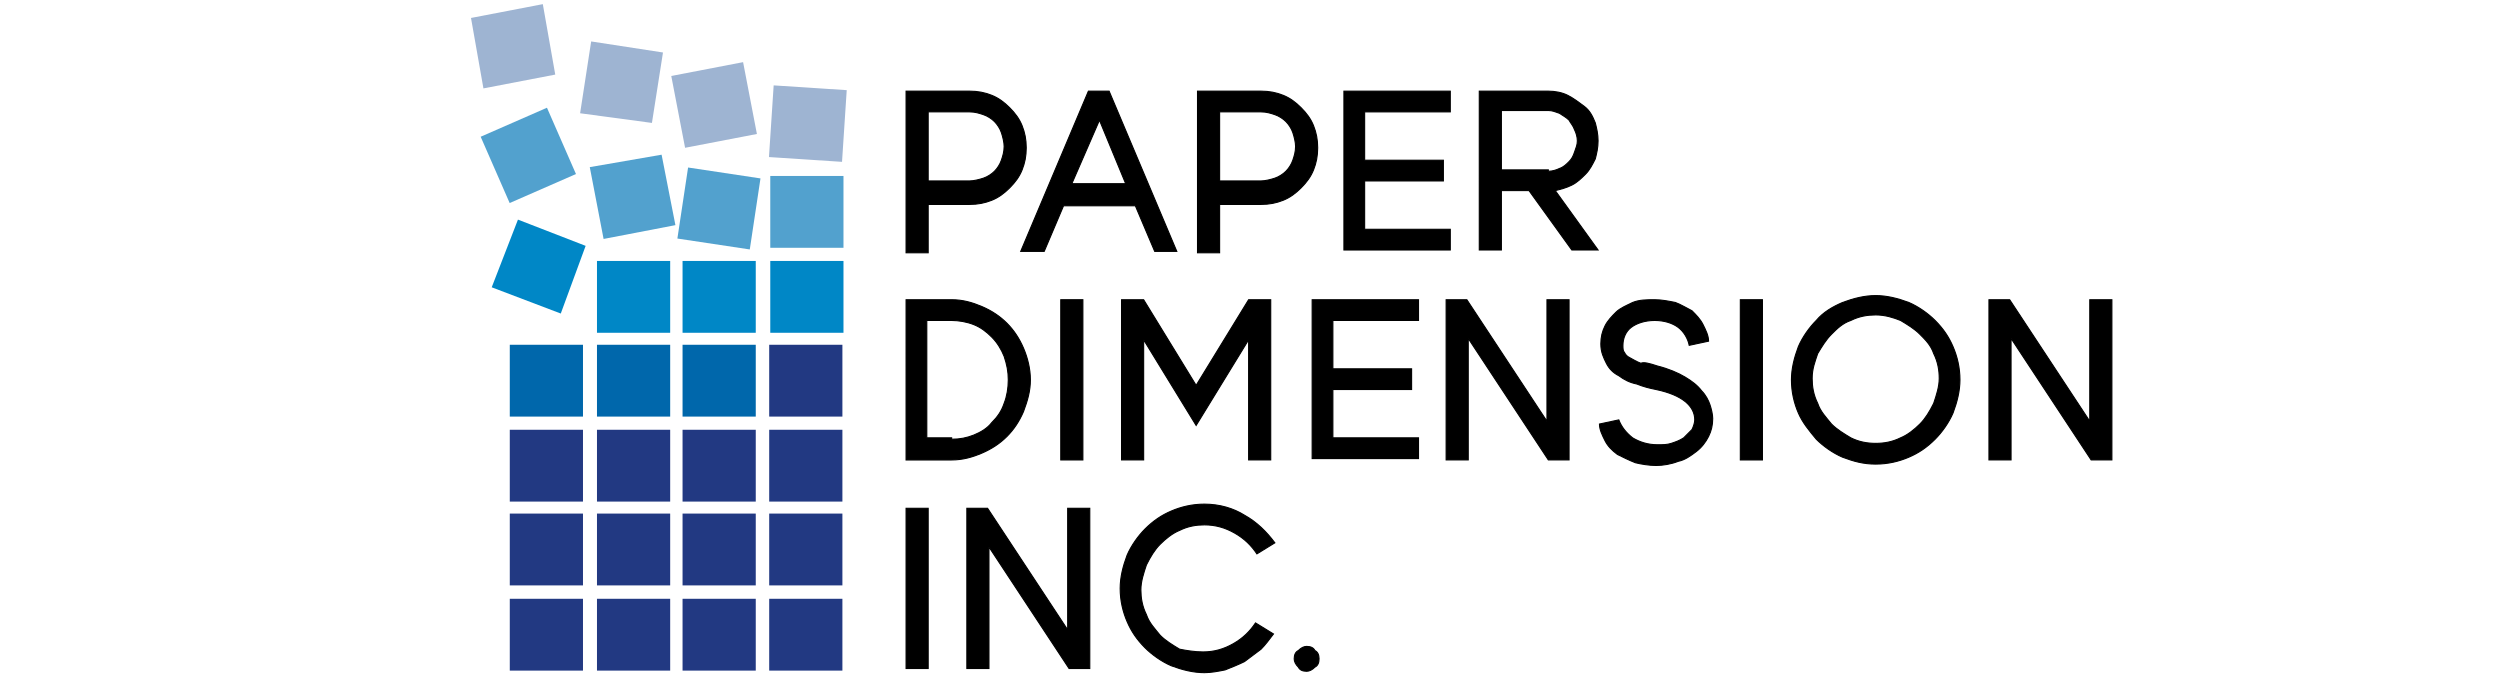 <?xml version="1.0" encoding="utf-8"?>
<!-- Generator: Adobe Illustrator 26.5.0, SVG Export Plug-In . SVG Version: 6.00 Build 0)  -->
<svg version="1.1" id="Layer_1" xmlns="http://www.w3.org/2000/svg" xmlns:xlink="http://www.w3.org/1999/xlink" x="0px" y="0px"
	 viewBox="0 0 181 49" style="enable-background:new 0 0 181 49;" xml:space="preserve">
<style type="text/css">
	.st0{fill:#223982;}
	.st1{fill:#0067AB;}
	.st2{fill:#0087C6;}
	.st3{fill:#52A1CE;}
	.st4{fill:#9EB4D2;}
	.st5{stroke:#000000;stroke-width:7.960913e-02;stroke-miterlimit:10;}
</style>
<rect x="55.8" y="31" transform="matrix(-1 -4.447832e-11 4.447832e-11 -1 116.79 67.315)" class="st0" width="5.3" height="5.2"/>
<rect x="49.5" y="31" transform="matrix(-1 -4.413326e-11 4.413326e-11 -1 104.217 67.315)" class="st0" width="5.3" height="5.2"/>
<rect x="43.2" y="31" transform="matrix(-1 -4.413326e-11 4.413326e-11 -1 91.721 67.315)" class="st0" width="5.3" height="5.2"/>
<rect x="36.9" y="31" transform="matrix(-1 -4.344359e-11 4.344359e-11 -1 79.108 67.315)" class="st0" width="5.3" height="5.2"/>
<rect x="49.5" y="25" transform="matrix(-1 -4.516755e-11 4.516755e-11 -1 104.217 55.161)" class="st1" width="5.3" height="5.2"/>
<rect x="43.2" y="25" transform="matrix(-1 -4.378865e-11 4.378865e-11 -1 91.721 55.161)" class="st1" width="5.3" height="5.2"/>
<rect x="36.9" y="25" transform="matrix(-1 -4.447832e-11 4.447832e-11 -1 79.108 55.161)" class="st1" width="5.3" height="5.2"/>
<rect x="55.8" y="37.2" transform="matrix(-1 -4.413326e-11 4.413326e-11 -1 116.79 79.583)" class="st0" width="5.3" height="5.2"/>
<rect x="49.5" y="37.2" transform="matrix(-1 -4.447832e-11 4.447832e-11 -1 104.217 79.583)" class="st0" width="5.3" height="5.2"/>
<rect x="43.2" y="37.2" transform="matrix(-1 -4.447832e-11 4.447832e-11 -1 91.721 79.583)" class="st0" width="5.3" height="5.2"/>
<rect x="36.9" y="37.2" transform="matrix(-1 -4.447832e-11 4.447832e-11 -1 79.108 79.583)" class="st0" width="5.3" height="5.2"/>
<rect x="55.8" y="18.8" transform="matrix(-1 -4.482293e-11 4.482293e-11 -1 116.868 42.893)" class="st2" width="5.3" height="5.2"/>
<rect x="49.5" y="18.8" transform="matrix(-1 -4.413326e-11 4.413326e-11 -1 104.217 42.893)" class="st2" width="5.3" height="5.2"/>
<rect x="43.2" y="18.8" transform="matrix(-1 -4.413326e-11 4.413326e-11 -1 91.721 42.893)" class="st2" width="5.3" height="5.2"/>
<rect x="55.8" y="12.8" transform="matrix(-1 -4.413326e-11 4.413326e-11 -1 116.868 30.74)" class="st3" width="5.3" height="5.2"/>
<rect x="49.5" y="12.4" transform="matrix(-0.989 -0.149 0.149 -0.989 101.392 37.699)" class="st3" width="5.3" height="5.2"/>
<polygon class="st3" points="43.7,17.3 48.9,16.3 47.9,11.2 42.7,12.1 "/>
<rect x="55.8" y="6.4" transform="matrix(-0.998 -6.536180e-02 6.536180e-02 -0.998 116.233 21.752)" class="st4" width="5.3" height="5.2"/>
<polygon class="st4" points="49.6,10.7 54.8,9.7 53.8,4.5 48.6,5.5 "/>
<polygon class="st2" points="35.6,20.8 40.6,22.7 42.4,17.8 37.5,15.9 "/>
<polygon class="st4" points="42,8.2 47.2,8.9 48,3.8 42.8,3 "/>
<polygon class="st3" points="36.9,14.7 41.7,12.6 39.6,7.8 34.8,9.9 "/>
<polygon class="st4" points="35,6.4 40.2,5.4 39.3,0.3 34.1,1.3 "/>
<rect x="55.8" y="25" transform="matrix(-1 -4.482293e-11 4.482293e-11 -1 116.79 55.161)" class="st0" width="5.3" height="5.2"/>
<rect x="55.8" y="43.3" transform="matrix(-1 -4.447832e-11 4.447832e-11 -1 116.79 91.852)" class="st0" width="5.3" height="5.2"/>
<rect x="49.5" y="43.3" transform="matrix(-1 -4.447832e-11 4.447832e-11 -1 104.217 91.852)" class="st0" width="5.3" height="5.2"/>
<rect x="43.2" y="43.3" transform="matrix(-1 -4.447832e-11 4.447832e-11 -1 91.721 91.852)" class="st0" width="5.3" height="5.2"/>
<rect x="36.9" y="43.3" transform="matrix(-1 -4.413326e-11 4.413326e-11 -1 79.108 91.852)" class="st0" width="5.3" height="5.2"/>
<g>
	<path class="st5" d="M70.2,6.6c0.6,0,1.1,0.1,1.6,0.3c0.5,0.2,0.9,0.5,1.3,0.9c0.4,0.4,0.7,0.8,0.9,1.3c0.2,0.5,0.3,1,0.3,1.6
		c0,0.6-0.1,1.1-0.3,1.6c-0.2,0.5-0.5,0.9-0.9,1.3c-0.4,0.4-0.8,0.7-1.3,0.9c-0.5,0.2-1,0.3-1.6,0.3h-3v3.5h-1.6V6.6H70.2z
		 M70.2,13.1c0.3,0,0.7-0.1,1-0.2c0.3-0.1,0.6-0.3,0.8-0.5c0.2-0.2,0.4-0.5,0.5-0.8c0.1-0.3,0.2-0.6,0.2-1c0-0.3-0.1-0.7-0.2-1
		c-0.1-0.3-0.3-0.6-0.5-0.8c-0.2-0.2-0.5-0.4-0.8-0.5c-0.3-0.1-0.6-0.2-1-0.2h-3v5H70.2z"/>
	<path class="st5" d="M80.3,6.6l4.9,11.6h-1.6l-1.4-3.3H77l-1.4,3.3h-1.7l4.9-11.6H80.3z M77.6,13.3h3.9l-1.9-4.6L77.6,13.3z"/>
	<path class="st5" d="M91.3,6.6c0.6,0,1.1,0.1,1.6,0.3c0.5,0.2,0.9,0.5,1.3,0.9c0.4,0.4,0.7,0.8,0.9,1.3c0.2,0.5,0.3,1,0.3,1.6
		c0,0.6-0.1,1.1-0.3,1.6c-0.2,0.5-0.5,0.9-0.9,1.3c-0.4,0.4-0.8,0.7-1.3,0.9c-0.5,0.2-1,0.3-1.6,0.3h-3v3.5h-1.6V6.6H91.3z
		 M91.3,13.1c0.3,0,0.7-0.1,1-0.2c0.3-0.1,0.6-0.3,0.8-0.5c0.2-0.2,0.4-0.5,0.5-0.8c0.1-0.3,0.2-0.6,0.2-1c0-0.3-0.1-0.7-0.2-1
		c-0.1-0.3-0.3-0.6-0.5-0.8c-0.2-0.2-0.5-0.4-0.8-0.5c-0.3-0.1-0.6-0.2-1-0.2h-3v5H91.3z"/>
	<path class="st5" d="M98.8,8.1v3.5h5.7v1.5h-5.7v3.5h6.2v1.5h-7.7V6.6h7.7v1.5H98.8z"/>
	<path class="st5" d="M115.7,10.2c0,0.5-0.1,0.9-0.2,1.3c-0.2,0.4-0.4,0.8-0.7,1.1c-0.3,0.3-0.6,0.6-1,0.8c-0.4,0.2-0.8,0.3-1.2,0.4
		l3.1,4.3h-1.9l-3.1-4.3h-2v4.3h-1.6V6.6h5c0.5,0,1,0.1,1.4,0.3c0.4,0.2,0.8,0.5,1.2,0.8s0.6,0.7,0.8,1.2
		C115.6,9.3,115.7,9.7,115.7,10.2z M112.1,12.4c0.3,0,0.6-0.1,0.8-0.2c0.3-0.1,0.5-0.3,0.7-0.5c0.2-0.2,0.3-0.4,0.4-0.7
		c0.1-0.3,0.2-0.5,0.2-0.8s-0.1-0.6-0.2-0.8c-0.1-0.3-0.3-0.5-0.4-0.7c-0.2-0.2-0.4-0.3-0.7-0.5c-0.3-0.1-0.5-0.2-0.8-0.2h-3.4v4.3
		H112.1z"/>
	<path class="st5" d="M68.9,21.7c0.8,0,1.5,0.2,2.2,0.5c0.7,0.3,1.3,0.7,1.8,1.2c0.5,0.5,0.9,1.1,1.2,1.8c0.3,0.7,0.5,1.5,0.5,2.3
		c0,0.8-0.2,1.5-0.5,2.3c-0.3,0.7-0.7,1.3-1.2,1.8c-0.5,0.5-1.1,0.9-1.8,1.2c-0.7,0.3-1.4,0.5-2.2,0.5h-3.3V21.7H68.9z M68.9,31.8
		c0.6,0,1.1-0.1,1.6-0.3c0.5-0.2,1-0.5,1.3-0.9c0.4-0.4,0.7-0.8,0.9-1.4c0.2-0.5,0.3-1.1,0.3-1.7c0-0.6-0.1-1.1-0.3-1.7
		c-0.2-0.5-0.5-1-0.9-1.4c-0.4-0.4-0.8-0.7-1.3-0.9c-0.5-0.2-1.1-0.3-1.6-0.3h-1.8v8.5H68.9z"/>
	<path class="st5" d="M76.8,21.7h1.6v11.6h-1.6V21.7z"/>
	<path class="st5" d="M92,21.7v11.6h-1.6v-8.7l-3.8,6.2l-3.8-6.2v8.7h-1.6V21.7h1.6v0l3.8,6.2l3.8-6.2l0,0H92z"/>
	<path class="st5" d="M96.5,23.2v3.5h5.7v1.5h-5.7v3.5h6.2v1.5h-7.7V21.7h7.7v1.5H96.5z"/>
	<path class="st5" d="M113.6,21.7v11.6h-1.5l-5.8-8.8v8.8h-1.6V21.7h1.5l5.8,8.8v-8.8H113.6z"/>
	<path class="st5" d="M120,26.5c0.8,0.2,1.5,0.5,2,0.8c0.5,0.3,0.9,0.6,1.2,1c0.3,0.3,0.5,0.7,0.6,1c0.1,0.3,0.2,0.7,0.2,1
		c0,0.5-0.1,0.9-0.3,1.3c-0.2,0.4-0.5,0.8-0.9,1.1c-0.4,0.3-0.8,0.6-1.3,0.7c-0.5,0.2-1.1,0.3-1.6,0.3c-0.5,0-1.1-0.1-1.5-0.2
		c-0.5-0.2-0.9-0.4-1.3-0.6c-0.4-0.3-0.7-0.6-0.9-1c-0.2-0.4-0.4-0.8-0.4-1.2l1.4-0.3c0.2,0.5,0.5,0.9,1,1.3
		c0.5,0.3,1.1,0.5,1.8,0.5c0.4,0,0.7,0,1-0.1s0.6-0.2,0.9-0.4c0.2-0.2,0.4-0.4,0.6-0.6c0.1-0.2,0.2-0.5,0.2-0.7c0-1-0.9-1.8-2.8-2.2
		c-0.5-0.1-0.9-0.2-1.4-0.4c-0.5-0.1-0.9-0.3-1.3-0.6c-0.4-0.2-0.7-0.5-0.9-0.9c-0.2-0.4-0.4-0.8-0.4-1.4c0-0.5,0.1-0.9,0.3-1.3
		c0.2-0.4,0.5-0.7,0.8-1c0.3-0.3,0.8-0.5,1.2-0.7c0.5-0.2,1-0.2,1.6-0.2c0.5,0,1,0.1,1.5,0.2c0.5,0.2,0.8,0.4,1.2,0.6
		c0.3,0.3,0.6,0.6,0.8,1c0.2,0.4,0.4,0.8,0.4,1.2l-1.4,0.3c-0.1-0.5-0.4-1-0.8-1.3c-0.4-0.3-1-0.5-1.7-0.5c-0.7,0-1.3,0.2-1.7,0.5
		c-0.4,0.3-0.6,0.8-0.6,1.3c0,0.2,0,0.4,0.1,0.5c0.1,0.2,0.2,0.3,0.4,0.4c0.2,0.1,0.5,0.3,0.8,0.4C119,26.2,119.4,26.3,120,26.5z"/>
	<path class="st5" d="M126,21.7h1.6v11.6H126V21.7z"/>
	<path class="st5" d="M135.8,21.4c0.8,0,1.6,0.2,2.4,0.5c0.7,0.3,1.4,0.8,1.9,1.3c0.6,0.6,1,1.2,1.3,1.9c0.3,0.7,0.5,1.5,0.5,2.4
		c0,0.8-0.2,1.6-0.5,2.4c-0.3,0.7-0.8,1.4-1.3,1.9c-0.6,0.6-1.2,1-1.9,1.3c-0.7,0.3-1.5,0.5-2.4,0.5c-0.9,0-1.6-0.2-2.4-0.5
		c-0.7-0.3-1.4-0.8-1.9-1.3c-0.5-0.6-1-1.2-1.3-1.9c-0.3-0.7-0.5-1.5-0.5-2.4c0-0.8,0.2-1.6,0.5-2.4c0.3-0.7,0.8-1.4,1.3-1.9
		c0.5-0.6,1.2-1,1.9-1.3C134.2,21.6,135,21.4,135.8,21.4z M135.8,32.1c0.6,0,1.2-0.1,1.8-0.4c0.5-0.2,1-0.6,1.4-1
		c0.4-0.4,0.7-0.9,1-1.5c0.2-0.6,0.4-1.2,0.4-1.8c0-0.6-0.1-1.2-0.4-1.8c-0.2-0.6-0.6-1-1-1.4c-0.4-0.4-0.9-0.7-1.4-1
		c-0.5-0.2-1.1-0.4-1.8-0.4c-0.6,0-1.2,0.1-1.8,0.4c-0.6,0.2-1,0.6-1.4,1c-0.4,0.4-0.7,0.9-1,1.4c-0.2,0.6-0.4,1.1-0.4,1.8
		c0,0.6,0.1,1.2,0.4,1.8c0.2,0.6,0.6,1,1,1.5c0.4,0.4,0.9,0.7,1.4,1C134.6,32,135.2,32.1,135.8,32.1z"/>
	<path class="st5" d="M152.9,21.7v11.6h-1.5l-5.8-8.8v8.8H144V21.7h1.5l5.8,8.8v-8.8H152.9z"/>
	<path class="st5" d="M65.6,36.8h1.6v11.6h-1.6V36.8z"/>
	<path class="st5" d="M78.9,36.8v11.6h-1.5l-5.8-8.8v8.8H70V36.8h1.5l5.8,8.8v-8.8H78.9z"/>
	<path class="st5" d="M87.1,47.2c0.8,0,1.5-0.2,2.2-0.6c0.7-0.4,1.2-0.9,1.6-1.5l1.3,0.8c-0.3,0.4-0.6,0.8-0.9,1.1
		c-0.4,0.3-0.8,0.6-1.2,0.9c-0.4,0.2-0.9,0.4-1.4,0.6c-0.5,0.1-1,0.2-1.5,0.2c-0.8,0-1.6-0.2-2.4-0.5c-0.7-0.3-1.4-0.8-1.9-1.3
		c-0.6-0.6-1-1.2-1.3-1.9c-0.3-0.7-0.5-1.5-0.5-2.4c0-0.8,0.2-1.6,0.5-2.4c0.3-0.7,0.8-1.4,1.3-1.9c0.6-0.6,1.2-1,1.9-1.3
		c0.7-0.3,1.5-0.5,2.4-0.5c1.1,0,2.1,0.3,2.9,0.8c0.9,0.5,1.6,1.2,2.2,2l-1.3,0.8c-0.4-0.6-0.9-1.1-1.6-1.5
		c-0.7-0.4-1.4-0.6-2.2-0.6c-0.6,0-1.2,0.1-1.8,0.4c-0.5,0.2-1,0.6-1.4,1c-0.4,0.4-0.7,0.9-1,1.5c-0.2,0.6-0.4,1.2-0.4,1.8
		c0,0.6,0.1,1.2,0.4,1.8c0.2,0.6,0.6,1,1,1.5c0.4,0.4,0.9,0.7,1.4,1C85.9,47.1,86.5,47.2,87.1,47.2z"/>
	<path class="st5" d="M95.5,47.7c0,0.3-0.1,0.5-0.3,0.6c-0.2,0.2-0.4,0.3-0.6,0.3c-0.3,0-0.5-0.1-0.6-0.3c-0.2-0.2-0.3-0.4-0.3-0.6
		c0-0.3,0.1-0.5,0.3-0.6c0.2-0.2,0.4-0.3,0.6-0.3c0.3,0,0.5,0.1,0.6,0.3C95.4,47.2,95.5,47.4,95.5,47.7z"/>
</g>
</svg>
